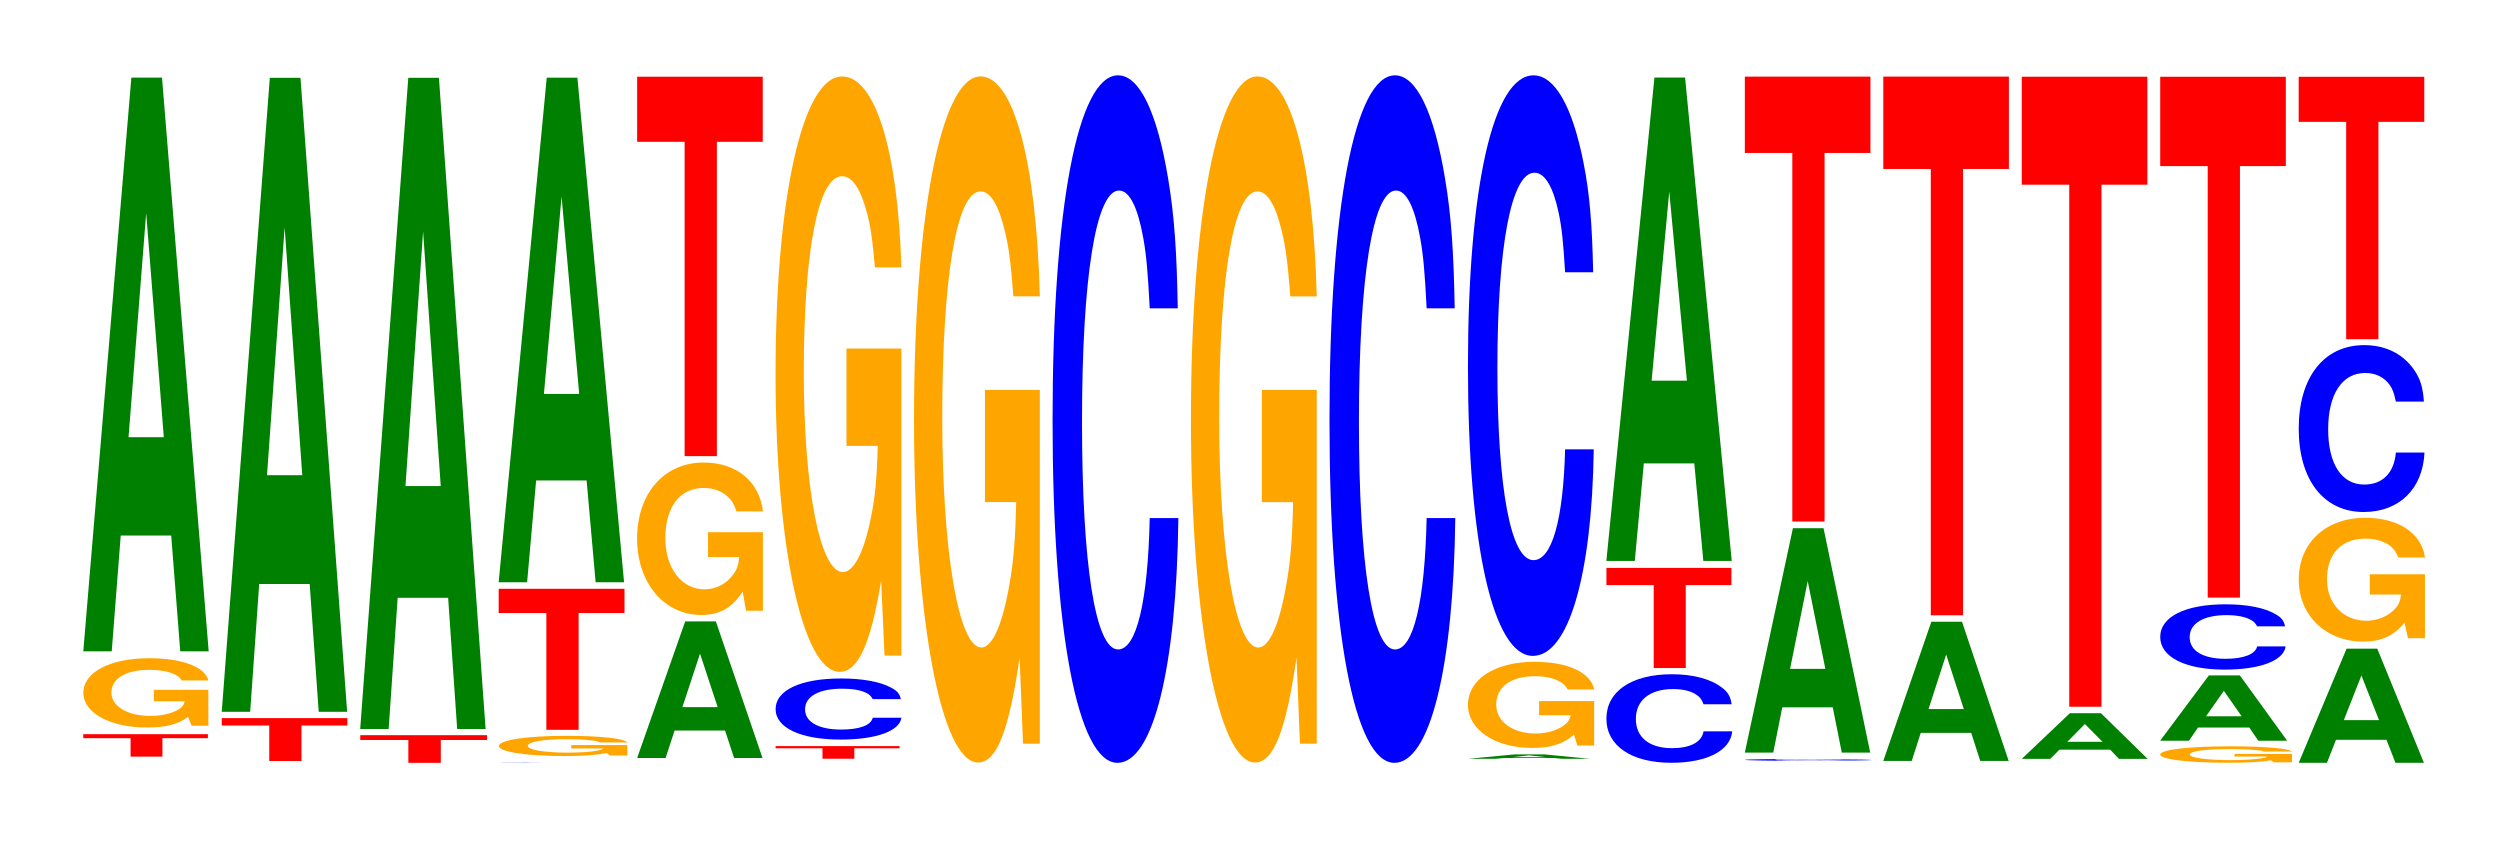 <?xml version="1.0" encoding="UTF-8"?>
<svg xmlns="http://www.w3.org/2000/svg" xmlns:xlink="http://www.w3.org/1999/xlink" width="195pt" height="66pt" viewBox="0 0 195 66" version="1.1">
<defs>
<g>
<symbol overflow="visible" id="glyph0-0">
<path style="stroke:none;" d="M 6.406 -1.438 L 9.953 -1.438 L 9.953 -1.75 L 0.234 -1.75 L 0.234 -1.438 L 3.922 -1.438 L 3.922 0 L 6.406 0 Z M 6.406 -1.438 "/>
</symbol>
<symbol overflow="visible" id="glyph1-0">
<path style="stroke:none;" d="M 10.359 -2.781 L 6.109 -2.781 L 6.109 -1.891 L 8.516 -1.891 C 8.453 -1.609 8.312 -1.422 8 -1.234 C 7.469 -0.922 6.672 -0.75 5.828 -0.75 C 4.062 -0.75 2.797 -1.5 2.797 -2.562 C 2.797 -3.672 3.922 -4.344 5.766 -4.344 C 6.531 -4.344 7.172 -4.234 7.641 -4.031 C 7.953 -3.906 8.109 -3.781 8.297 -3.516 L 10.359 -3.516 C 10.094 -4.578 8.312 -5.25 5.75 -5.25 C 2.688 -5.25 0.609 -4.156 0.609 -2.547 C 0.609 -0.984 2.703 0.156 5.578 0.156 C 7 0.156 7.969 -0.078 8.781 -0.672 L 9.047 0.016 L 10.359 0.016 Z M 10.359 -2.781 "/>
</symbol>
<symbol overflow="visible" id="glyph2-0">
<path style="stroke:none;" d="M 7.234 -9.031 L 7.938 0 L 10.156 0 L 6.516 -44.75 L 4.125 -44.75 L 0.375 0 L 2.594 0 L 3.297 -9.031 Z M 6.656 -16.703 L 3.906 -16.703 L 5.281 -34.188 Z M 6.656 -16.703 "/>
</symbol>
<symbol overflow="visible" id="glyph3-0">
<path style="stroke:none;" d="M 6.453 -2.766 L 10.031 -2.766 L 10.031 -3.344 L 0.234 -3.344 L 0.234 -2.766 L 3.938 -2.766 L 3.938 0 L 6.453 0 Z M 6.453 -2.766 "/>
</symbol>
<symbol overflow="visible" id="glyph4-0">
<path style="stroke:none;" d="M 7.234 -9.969 L 7.938 0 L 10.156 0 L 6.516 -49.453 L 4.125 -49.453 L 0.375 0 L 2.594 0 L 3.297 -9.969 Z M 6.656 -18.453 L 3.906 -18.453 L 5.281 -37.781 Z M 6.656 -18.453 "/>
</symbol>
<symbol overflow="visible" id="glyph5-0">
<path style="stroke:none;" d="M 6.516 -1.781 L 10.125 -1.781 L 10.125 -2.156 L 0.234 -2.156 L 0.234 -1.781 L 3.984 -1.781 L 3.984 0 L 6.516 0 Z M 6.516 -1.781 "/>
</symbol>
<symbol overflow="visible" id="glyph6-0">
<path style="stroke:none;" d="M 7.234 -10.234 L 7.938 0 L 10.156 0 L 6.516 -50.797 L 4.125 -50.797 L 0.375 0 L 2.594 0 L 3.297 -10.234 Z M 6.656 -18.953 L 3.906 -18.953 L 5.281 -38.812 Z M 6.656 -18.953 "/>
</symbol>
<symbol overflow="visible" id="glyph7-0">
<path style="stroke:none;" d="M 10.109 -0.016 C 10.031 -0.016 9.828 -0.016 9.375 -0.016 C 8.547 -0.016 7.219 -0.016 5.594 -0.016 C 2.547 -0.016 0.656 -0.016 0.656 0 C 0.656 0 2.531 0 5.547 0 C 8.219 0 10.016 0 10.141 0 L 7.984 0 C 7.844 0 6.984 0 5.594 0 C 3.875 0 2.875 0 2.875 0 C 2.875 -0.016 3.922 -0.016 5.672 -0.016 C 6.438 -0.016 7.078 -0.016 7.5 -0.016 C 7.734 -0.016 7.844 -0.016 7.984 -0.016 Z M 10.109 -0.016 "/>
</symbol>
<symbol overflow="visible" id="glyph8-0">
<path style="stroke:none;" d="M 10.641 -0.812 L 6.266 -0.812 L 6.266 -0.547 L 8.75 -0.547 C 8.703 -0.469 8.547 -0.422 8.219 -0.359 C 7.672 -0.266 6.859 -0.219 5.984 -0.219 C 4.172 -0.219 2.875 -0.438 2.875 -0.75 C 2.875 -1.062 4.031 -1.266 5.922 -1.266 C 6.703 -1.266 7.359 -1.234 7.859 -1.172 C 8.172 -1.141 8.344 -1.094 8.531 -1.016 L 10.641 -1.016 C 10.375 -1.328 8.547 -1.531 5.906 -1.531 C 2.766 -1.531 0.625 -1.203 0.625 -0.734 C 0.625 -0.281 2.781 0.047 5.734 0.047 C 7.203 0.047 8.188 -0.031 9.031 -0.188 L 9.297 0 L 10.641 0 Z M 10.641 -0.812 "/>
</symbol>
<symbol overflow="visible" id="glyph9-0">
<path style="stroke:none;" d="M 6.469 -9.109 L 10.047 -9.109 L 10.047 -11 L 0.234 -11 L 0.234 -9.109 L 3.953 -9.109 L 3.953 0 L 6.469 0 Z M 6.469 -9.109 "/>
</symbol>
<symbol overflow="visible" id="glyph10-0">
<path style="stroke:none;" d="M 7.234 -7.938 L 7.938 0 L 10.156 0 L 6.516 -39.359 L 4.125 -39.359 L 0.375 0 L 2.594 0 L 3.297 -7.938 Z M 6.656 -14.688 L 3.906 -14.688 L 5.281 -30.078 Z M 6.656 -14.688 "/>
</symbol>
<symbol overflow="visible" id="glyph11-0">
<path style="stroke:none;" d="M 7.234 -2.141 L 7.938 0 L 10.156 0 L 6.516 -10.656 L 4.125 -10.656 L 0.375 0 L 2.594 0 L 3.297 -2.141 Z M 6.656 -3.969 L 3.906 -3.969 L 5.281 -8.141 Z M 6.656 -3.969 "/>
</symbol>
<symbol overflow="visible" id="glyph12-0">
<path style="stroke:none;" d="M 10.422 -6.094 L 6.141 -6.094 L 6.141 -4.156 L 8.578 -4.156 C 8.516 -3.516 8.375 -3.125 8.047 -2.719 C 7.516 -2.031 6.719 -1.641 5.859 -1.641 C 4.094 -1.641 2.812 -3.281 2.812 -5.625 C 2.812 -8.062 3.938 -9.547 5.797 -9.547 C 6.562 -9.547 7.203 -9.312 7.688 -8.859 C 8 -8.578 8.156 -8.312 8.359 -7.719 L 10.422 -7.719 C 10.156 -10.047 8.375 -11.531 5.797 -11.531 C 2.719 -11.531 0.609 -9.125 0.609 -5.594 C 0.609 -2.141 2.719 0.359 5.609 0.359 C 7.047 0.359 8.016 -0.188 8.844 -1.469 L 9.109 0.031 L 10.422 0.031 Z M 10.422 -6.094 "/>
</symbol>
<symbol overflow="visible" id="glyph13-0">
<path style="stroke:none;" d="M 6.453 -24.516 L 10.031 -24.516 L 10.031 -29.594 L 0.234 -29.594 L 0.234 -24.516 L 3.938 -24.516 L 3.938 0 L 6.453 0 Z M 6.453 -24.516 "/>
</symbol>
<symbol overflow="visible" id="glyph14-0">
<path style="stroke:none;" d="M 6.375 -0.812 L 9.906 -0.812 L 9.906 -0.984 L 0.234 -0.984 L 0.234 -0.812 L 3.891 -0.812 L 3.891 0 L 6.375 0 Z M 6.375 -0.812 "/>
</symbol>
<symbol overflow="visible" id="glyph15-0">
<path style="stroke:none;" d="M 10.438 -3.016 C 10.359 -3.406 10.172 -3.656 9.688 -3.906 C 8.828 -4.375 7.453 -4.625 5.781 -4.625 C 2.641 -4.625 0.672 -3.719 0.672 -2.234 C 0.672 -0.781 2.625 0.141 5.734 0.141 C 8.5 0.141 10.344 -0.516 10.484 -1.562 L 8.25 -1.562 C 8.109 -0.969 7.219 -0.641 5.781 -0.641 C 4.016 -0.641 2.969 -1.234 2.969 -2.219 C 2.969 -3.234 4.062 -3.828 5.859 -3.828 C 6.656 -3.828 7.312 -3.719 7.75 -3.5 C 8 -3.375 8.109 -3.25 8.25 -3.016 Z M 10.438 -3.016 "/>
</symbol>
<symbol overflow="visible" id="glyph16-0">
<path style="stroke:none;" d="M 10.422 -23.828 L 6.141 -23.828 L 6.141 -16.234 L 8.578 -16.234 C 8.516 -13.734 8.375 -12.219 8.047 -10.641 C 7.516 -7.969 6.719 -6.391 5.859 -6.391 C 4.094 -6.391 2.812 -12.828 2.812 -21.953 C 2.812 -31.5 3.938 -37.266 5.797 -37.266 C 6.562 -37.266 7.203 -36.359 7.688 -34.594 C 8 -33.5 8.156 -32.469 8.359 -30.156 L 10.422 -30.156 C 10.156 -39.281 8.375 -45.047 5.797 -45.047 C 2.719 -45.047 0.609 -35.625 0.609 -21.828 C 0.609 -8.391 2.719 1.391 5.609 1.391 C 7.047 1.391 8.016 -0.734 8.844 -5.719 L 9.109 0.125 L 10.422 0.125 Z M 10.422 -23.828 "/>
</symbol>
<symbol overflow="visible" id="glyph17-0">
<path style="stroke:none;" d="M 10.422 -27.453 L 6.141 -27.453 L 6.141 -18.703 L 8.578 -18.703 C 8.516 -15.828 8.375 -14.078 8.047 -12.266 C 7.516 -9.172 6.719 -7.359 5.859 -7.359 C 4.094 -7.359 2.812 -14.781 2.812 -25.281 C 2.812 -36.281 3.938 -42.938 5.797 -42.938 C 6.562 -42.938 7.203 -41.891 7.688 -39.859 C 8 -38.594 8.156 -37.406 8.359 -34.75 L 10.422 -34.75 C 10.156 -45.25 8.375 -51.906 5.797 -51.906 C 2.719 -51.906 0.609 -41.047 0.609 -25.141 C 0.609 -9.672 2.719 1.609 5.609 1.609 C 7.047 1.609 8.016 -0.844 8.844 -6.578 L 9.109 0.141 L 10.422 0.141 Z M 10.422 -27.453 "/>
</symbol>
<symbol overflow="visible" id="glyph18-0">
<path style="stroke:none;" d="M 10.438 -33.844 C 10.359 -38.266 10.172 -41.062 9.688 -43.953 C 8.828 -49.141 7.453 -52.016 5.781 -52.016 C 2.641 -52.016 0.672 -41.703 0.672 -25.125 C 0.672 -8.703 2.625 1.609 5.734 1.609 C 8.5 1.609 10.344 -5.75 10.484 -17.484 L 8.25 -17.484 C 8.109 -10.953 7.219 -7.234 5.781 -7.234 C 4.016 -7.234 2.969 -13.828 2.969 -25 C 2.969 -36.297 4.062 -43.031 5.859 -43.031 C 6.656 -43.031 7.312 -41.766 7.75 -39.312 C 8 -37.906 8.109 -36.578 8.25 -33.844 Z M 10.438 -33.844 "/>
</symbol>
<symbol overflow="visible" id="glyph19-0">
<path style="stroke:none;" d="M 10.422 -27.453 L 6.141 -27.453 L 6.141 -18.703 L 8.578 -18.703 C 8.516 -15.828 8.375 -14.078 8.047 -12.266 C 7.516 -9.172 6.719 -7.359 5.859 -7.359 C 4.094 -7.359 2.812 -14.781 2.812 -25.281 C 2.812 -36.281 3.938 -42.938 5.797 -42.938 C 6.562 -42.938 7.203 -41.891 7.688 -39.859 C 8 -38.594 8.156 -37.406 8.359 -34.75 L 10.422 -34.75 C 10.156 -45.25 8.375 -51.906 5.797 -51.906 C 2.719 -51.906 0.609 -41.047 0.609 -25.141 C 0.609 -9.672 2.719 1.609 5.609 1.609 C 7.047 1.609 8.016 -0.844 8.844 -6.578 L 9.109 0.141 L 10.422 0.141 Z M 10.422 -27.453 "/>
</symbol>
<symbol overflow="visible" id="glyph20-0">
<path style="stroke:none;" d="M 7.016 -0.062 L 7.688 0 L 9.844 0 L 6.312 -0.344 L 3.984 -0.344 L 0.359 0 L 2.5 0 L 3.188 -0.062 Z M 6.438 -0.125 L 3.781 -0.125 L 5.109 -0.266 Z M 6.438 -0.125 "/>
</symbol>
<symbol overflow="visible" id="glyph21-0">
<path style="stroke:none;" d="M 10.469 -3.453 L 6.172 -3.453 L 6.172 -2.344 L 8.625 -2.344 C 8.562 -1.984 8.406 -1.766 8.094 -1.547 C 7.562 -1.156 6.75 -0.922 5.891 -0.922 C 4.109 -0.922 2.828 -1.859 2.828 -3.172 C 2.828 -4.562 3.969 -5.391 5.828 -5.391 C 6.594 -5.391 7.25 -5.266 7.734 -5 C 8.047 -4.844 8.203 -4.703 8.406 -4.359 L 10.469 -4.359 C 10.203 -5.688 8.406 -6.516 5.812 -6.516 C 2.719 -6.516 0.625 -5.156 0.625 -3.156 C 0.625 -1.219 2.734 0.203 5.641 0.203 C 7.094 0.203 8.062 -0.109 8.891 -0.828 L 9.156 0.016 L 10.469 0.016 Z M 10.469 -3.453 "/>
</symbol>
<symbol overflow="visible" id="glyph22-0">
<path style="stroke:none;" d="M 10.438 -28.562 C 10.359 -32.297 10.172 -34.672 9.688 -37.094 C 8.828 -41.484 7.453 -43.922 5.781 -43.922 C 2.641 -43.922 0.672 -35.203 0.672 -21.219 C 0.672 -7.344 2.625 1.359 5.734 1.359 C 8.5 1.359 10.344 -4.859 10.484 -14.75 L 8.25 -14.75 C 8.109 -9.25 7.219 -6.109 5.781 -6.109 C 4.016 -6.109 2.969 -11.672 2.969 -21.094 C 2.969 -30.641 4.062 -36.328 5.859 -36.328 C 6.656 -36.328 7.312 -35.266 7.75 -33.188 C 8 -32 8.109 -30.875 8.25 -28.562 Z M 10.438 -28.562 "/>
</symbol>
<symbol overflow="visible" id="glyph23-0">
<path style="stroke:none;" d="M 10.438 -4.359 C 10.359 -4.938 10.172 -5.297 9.688 -5.656 C 8.828 -6.328 7.453 -6.703 5.781 -6.703 C 2.641 -6.703 0.672 -5.375 0.672 -3.234 C 0.672 -1.125 2.625 0.203 5.734 0.203 C 8.5 0.203 10.344 -0.734 10.484 -2.25 L 8.25 -2.25 C 8.109 -1.406 7.219 -0.938 5.781 -0.938 C 4.016 -0.938 2.969 -1.781 2.969 -3.219 C 2.969 -4.672 4.062 -5.547 5.859 -5.547 C 6.656 -5.547 7.312 -5.391 7.75 -5.062 C 8 -4.891 8.109 -4.719 8.25 -4.359 Z M 10.438 -4.359 "/>
</symbol>
<symbol overflow="visible" id="glyph24-0">
<path style="stroke:none;" d="M 6.422 -6.469 L 9.984 -6.469 L 9.984 -7.812 L 0.234 -7.812 L 0.234 -6.469 L 3.922 -6.469 L 3.922 0 L 6.422 0 Z M 6.422 -6.469 "/>
</symbol>
<symbol overflow="visible" id="glyph25-0">
<path style="stroke:none;" d="M 7.234 -7.609 L 7.938 0 L 10.156 0 L 6.516 -37.703 L 4.125 -37.703 L 0.375 0 L 2.594 0 L 3.297 -7.609 Z M 6.656 -14.062 L 3.906 -14.062 L 5.281 -28.812 Z M 6.656 -14.062 "/>
</symbol>
<symbol overflow="visible" id="glyph26-0">
<path style="stroke:none;" d="M 10.594 -0.094 C 10.516 -0.109 10.312 -0.109 9.828 -0.125 C 8.969 -0.141 7.562 -0.141 5.875 -0.141 C 2.672 -0.141 0.688 -0.109 0.688 -0.078 C 0.688 -0.031 2.656 0 5.812 0 C 8.625 0 10.5 -0.016 10.641 -0.047 L 8.375 -0.047 C 8.234 -0.031 7.312 -0.016 5.875 -0.016 C 4.062 -0.016 3.016 -0.047 3.016 -0.078 C 3.016 -0.109 4.109 -0.125 5.953 -0.125 C 6.75 -0.125 7.422 -0.109 7.859 -0.109 C 8.109 -0.109 8.234 -0.109 8.375 -0.094 Z M 10.594 -0.094 "/>
</symbol>
<symbol overflow="visible" id="glyph27-0">
<path style="stroke:none;" d="M 7.234 -3.531 L 7.938 0 L 10.156 0 L 6.516 -17.5 L 4.125 -17.5 L 0.375 0 L 2.594 0 L 3.297 -3.531 Z M 6.656 -6.531 L 3.906 -6.531 L 5.281 -13.375 Z M 6.656 -6.531 "/>
</symbol>
<symbol overflow="visible" id="glyph28-0">
<path style="stroke:none;" d="M 6.453 -28.75 L 10.031 -28.75 L 10.031 -34.703 L 0.234 -34.703 L 0.234 -28.75 L 3.938 -28.75 L 3.938 0 L 6.453 0 Z M 6.453 -28.75 "/>
</symbol>
<symbol overflow="visible" id="glyph29-0">
<path style="stroke:none;" d="M 7.234 -2.188 L 7.938 0 L 10.156 0 L 6.516 -10.859 L 4.125 -10.859 L 0.375 0 L 2.594 0 L 3.297 -2.188 Z M 6.656 -4.047 L 3.906 -4.047 L 5.281 -8.297 Z M 6.656 -4.047 "/>
</symbol>
<symbol overflow="visible" id="glyph30-0">
<path style="stroke:none;" d="M 6.453 -34.812 L 10.031 -34.812 L 10.031 -42.016 L 0.234 -42.016 L 0.234 -34.812 L 3.938 -34.812 L 3.938 0 L 6.453 0 Z M 6.453 -34.812 "/>
</symbol>
<symbol overflow="visible" id="glyph31-0">
<path style="stroke:none;" d="M 7.266 -0.719 L 7.953 0 L 10.188 0 L 6.547 -3.562 L 4.125 -3.562 L 0.375 0 L 2.594 0 L 3.312 -0.719 Z M 6.672 -1.328 L 3.922 -1.328 L 5.297 -2.719 Z M 6.672 -1.328 "/>
</symbol>
<symbol overflow="visible" id="glyph32-0">
<path style="stroke:none;" d="M 6.453 -40.719 L 10.031 -40.719 L 10.031 -49.141 L 0.234 -49.141 L 0.234 -40.719 L 3.938 -40.719 L 3.938 0 L 6.453 0 Z M 6.453 -40.719 "/>
</symbol>
<symbol overflow="visible" id="glyph33-0">
<path style="stroke:none;" d="M 10.922 -0.656 L 6.438 -0.656 L 6.438 -0.453 L 8.984 -0.453 C 8.922 -0.375 8.766 -0.344 8.438 -0.297 C 7.875 -0.219 7.031 -0.172 6.141 -0.172 C 4.281 -0.172 2.953 -0.359 2.953 -0.609 C 2.953 -0.875 4.125 -1.031 6.078 -1.031 C 6.875 -1.031 7.562 -1.016 8.062 -0.953 C 8.391 -0.938 8.562 -0.906 8.75 -0.844 L 10.922 -0.844 C 10.641 -1.094 8.766 -1.25 6.062 -1.25 C 2.844 -1.25 0.641 -0.984 0.641 -0.609 C 0.641 -0.234 2.859 0.031 5.875 0.031 C 7.391 0.031 8.406 -0.016 9.266 -0.156 L 9.531 0 L 10.922 0 Z M 10.922 -0.656 "/>
</symbol>
<symbol overflow="visible" id="glyph34-0">
<path style="stroke:none;" d="M 7.328 -1.031 L 8.031 0 L 10.281 0 L 6.594 -5.094 L 4.172 -5.094 L 0.375 0 L 2.625 0 L 3.328 -1.031 Z M 6.734 -1.906 L 3.953 -1.906 L 5.344 -3.891 Z M 6.734 -1.906 "/>
</symbol>
<symbol overflow="visible" id="glyph35-0">
<path style="stroke:none;" d="M 10.406 -3.219 C 10.328 -3.641 10.141 -3.906 9.656 -4.172 C 8.812 -4.672 7.438 -4.938 5.766 -4.938 C 2.625 -4.938 0.672 -3.969 0.672 -2.391 C 0.672 -0.828 2.609 0.156 5.703 0.156 C 8.469 0.156 10.312 -0.547 10.453 -1.656 L 8.234 -1.656 C 8.094 -1.047 7.188 -0.688 5.766 -0.688 C 4 -0.688 2.969 -1.312 2.969 -2.375 C 2.969 -3.453 4.047 -4.094 5.844 -4.094 C 6.641 -4.094 7.297 -3.969 7.719 -3.734 C 7.969 -3.609 8.094 -3.469 8.234 -3.219 Z M 10.406 -3.219 "/>
</symbol>
<symbol overflow="visible" id="glyph36-0">
<path style="stroke:none;" d="M 6.453 -33.656 L 10.031 -33.656 L 10.031 -40.625 L 0.234 -40.625 L 0.234 -33.656 L 3.938 -33.656 L 3.938 0 L 6.453 0 Z M 6.453 -33.656 "/>
</symbol>
<symbol overflow="visible" id="glyph37-0">
<path style="stroke:none;" d="M 7.219 -1.797 L 7.922 0 L 10.141 0 L 6.5 -8.906 L 4.109 -8.906 L 0.375 0 L 2.578 0 L 3.281 -1.797 Z M 6.641 -3.328 L 3.891 -3.328 L 5.266 -6.812 Z M 6.641 -3.328 "/>
</symbol>
<symbol overflow="visible" id="glyph38-0">
<path style="stroke:none;" d="M 10.469 -4.953 L 6.172 -4.953 L 6.172 -3.375 L 8.609 -3.375 C 8.547 -2.859 8.406 -2.531 8.078 -2.203 C 7.547 -1.656 6.734 -1.328 5.891 -1.328 C 4.109 -1.328 2.828 -2.656 2.828 -4.562 C 2.828 -6.547 3.953 -7.734 5.828 -7.734 C 6.594 -7.734 7.234 -7.547 7.734 -7.188 C 8.031 -6.953 8.203 -6.734 8.391 -6.266 L 10.469 -6.266 C 10.203 -8.156 8.406 -9.359 5.812 -9.359 C 2.719 -9.359 0.625 -7.391 0.625 -4.531 C 0.625 -1.75 2.734 0.297 5.641 0.297 C 7.078 0.297 8.047 -0.156 8.875 -1.188 L 9.141 0.031 L 10.469 0.031 Z M 10.469 -4.953 "/>
</symbol>
<symbol overflow="visible" id="glyph39-0">
<path style="stroke:none;" d="M 10.438 -8.219 C 10.359 -9.297 10.172 -9.969 9.688 -10.672 C 8.828 -11.938 7.453 -12.625 5.781 -12.625 C 2.641 -12.625 0.672 -10.125 0.672 -6.109 C 0.672 -2.109 2.625 0.391 5.734 0.391 C 8.5 0.391 10.344 -1.391 10.484 -4.25 L 8.25 -4.25 C 8.109 -2.656 7.219 -1.75 5.781 -1.75 C 4.016 -1.75 2.969 -3.359 2.969 -6.062 C 2.969 -8.812 4.062 -10.453 5.859 -10.453 C 6.656 -10.453 7.312 -10.141 7.75 -9.547 C 8 -9.203 8.109 -8.875 8.25 -8.219 Z M 10.438 -8.219 "/>
</symbol>
<symbol overflow="visible" id="glyph40-0">
<path style="stroke:none;" d="M 6.453 -16.953 L 10.031 -16.953 L 10.031 -20.469 L 0.234 -20.469 L 0.234 -16.953 L 3.938 -16.953 L 3.938 0 L 6.453 0 Z M 6.453 -16.953 "/>
</symbol>
</g>
<clipPath id="clip1">
  <path d="M 0 66 L 0 0 L 194.879 0 L 194.879 66 Z M 0 66 "/>
</clipPath>
</defs>
<g id="surface1">
<g clip-path="url(#clip1)" clip-rule="nonzero">
<g style="fill:rgb(100%,0%,0%);fill-opacity:1;">
  <use xlink:href="#glyph0-0" x="6.263" y="59.016"/>
</g>
<g style="fill:rgb(100%,64.647%,0%);fill-opacity:1;">
  <use xlink:href="#glyph1-0" x="5.892" y="56.591"/>
</g>
<g style="fill:rgb(0%,50.194%,0%);fill-opacity:1;">
  <use xlink:href="#glyph2-0" x="6.121" y="50.803"/>
</g>
<g style="fill:rgb(100%,0%,0%);fill-opacity:1;">
  <use xlink:href="#glyph3-0" x="17.063" y="59.357"/>
</g>
<g style="fill:rgb(0%,50.194%,0%);fill-opacity:1;">
  <use xlink:href="#glyph4-0" x="16.921" y="55.521"/>
</g>
<g style="fill:rgb(100%,0%,0%);fill-opacity:1;">
  <use xlink:href="#glyph5-0" x="27.867" y="59.5"/>
</g>
<g style="fill:rgb(0%,50.194%,0%);fill-opacity:1;">
  <use xlink:href="#glyph6-0" x="27.721" y="56.864"/>
</g>
<g style="fill:rgb(0%,0%,100%);fill-opacity:1;">
  <use xlink:href="#glyph7-0" x="38.247" y="59.5"/>
</g>
<g style="fill:rgb(100%,64.647%,0%);fill-opacity:1;">
  <use xlink:href="#glyph8-0" x="38.292" y="58.926"/>
</g>
<g style="fill:rgb(100%,0%,0%);fill-opacity:1;">
  <use xlink:href="#glyph9-0" x="38.663" y="56.926"/>
</g>
<g style="fill:rgb(0%,50.194%,0%);fill-opacity:1;">
  <use xlink:href="#glyph10-0" x="38.521" y="45.415"/>
</g>
<g style="fill:rgb(0%,50.194%,0%);fill-opacity:1;">
  <use xlink:href="#glyph11-0" x="49.321" y="59.125"/>
</g>
<g style="fill:rgb(100%,64.647%,0%);fill-opacity:1;">
  <use xlink:href="#glyph12-0" x="49.085" y="47.608"/>
</g>
<g style="fill:rgb(100%,0%,0%);fill-opacity:1;">
  <use xlink:href="#glyph13-0" x="49.463" y="35.578"/>
</g>
<g style="fill:rgb(100%,0%,0%);fill-opacity:1;">
  <use xlink:href="#glyph14-0" x="60.263" y="59.18"/>
</g>
<g style="fill:rgb(0%,0%,100%);fill-opacity:1;">
  <use xlink:href="#glyph15-0" x="59.825" y="57.546"/>
</g>
<g style="fill:rgb(100%,64.647%,0%);fill-opacity:1;">
  <use xlink:href="#glyph16-0" x="59.885" y="51.012"/>
</g>
<g style="fill:rgb(100%,64.647%,0%);fill-opacity:1;">
  <use xlink:href="#glyph17-0" x="70.685" y="57.866"/>
</g>
<g style="fill:rgb(0%,0%,100%);fill-opacity:1;">
  <use xlink:href="#glyph18-0" x="81.428" y="57.892"/>
</g>
<g style="fill:rgb(100%,64.647%,0%);fill-opacity:1;">
  <use xlink:href="#glyph19-0" x="92.285" y="57.867"/>
</g>
<g style="fill:rgb(0%,0%,100%);fill-opacity:1;">
  <use xlink:href="#glyph18-0" x="103.028" y="57.892"/>
</g>
<g style="fill:rgb(0%,50.194%,0%);fill-opacity:1;">
  <use xlink:href="#glyph20-0" x="114.158" y="59.186"/>
</g>
<g style="fill:rgb(100%,64.647%,0%);fill-opacity:1;">
  <use xlink:href="#glyph21-0" x="113.877" y="58.137"/>
</g>
<g style="fill:rgb(0%,0%,100%);fill-opacity:1;">
  <use xlink:href="#glyph22-0" x="113.828" y="49.8"/>
</g>
<g style="fill:rgb(0%,0%,100%);fill-opacity:1;">
  <use xlink:href="#glyph23-0" x="124.628" y="59.294"/>
</g>
<g style="fill:rgb(100%,0%,0%);fill-opacity:1;">
  <use xlink:href="#glyph24-0" x="125.067" y="52.107"/>
</g>
<g style="fill:rgb(0%,50.194%,0%);fill-opacity:1;">
  <use xlink:href="#glyph25-0" x="124.921" y="43.752"/>
</g>
<g style="fill:rgb(0%,0%,100%);fill-opacity:1;">
  <use xlink:href="#glyph26-0" x="135.41" y="59.343"/>
</g>
<g style="fill:rgb(0%,50.194%,0%);fill-opacity:1;">
  <use xlink:href="#glyph27-0" x="135.721" y="58.702"/>
</g>
<g style="fill:rgb(100%,0%,0%);fill-opacity:1;">
  <use xlink:href="#glyph28-0" x="135.863" y="40.68"/>
</g>
<g style="fill:rgb(0%,50.194%,0%);fill-opacity:1;">
  <use xlink:href="#glyph29-0" x="146.521" y="59.353"/>
</g>
<g style="fill:rgb(100%,0%,0%);fill-opacity:1;">
  <use xlink:href="#glyph30-0" x="146.663" y="47.991"/>
</g>
<g style="fill:rgb(0%,50.194%,0%);fill-opacity:1;">
  <use xlink:href="#glyph31-0" x="157.325" y="59.191"/>
</g>
<g style="fill:rgb(100%,0%,0%);fill-opacity:1;">
  <use xlink:href="#glyph32-0" x="157.463" y="55.125"/>
</g>
<g style="fill:rgb(100%,64.647%,0%);fill-opacity:1;">
  <use xlink:href="#glyph33-0" x="167.855" y="59.463"/>
</g>
<g style="fill:rgb(0%,50.194%,0%);fill-opacity:1;">
  <use xlink:href="#glyph34-0" x="168.117" y="57.777"/>
</g>
<g style="fill:rgb(0%,0%,100%);fill-opacity:1;">
  <use xlink:href="#glyph35-0" x="167.825" y="52.074"/>
</g>
<g style="fill:rgb(100%,0%,0%);fill-opacity:1;">
  <use xlink:href="#glyph36-0" x="168.263" y="46.612"/>
</g>
<g style="fill:rgb(0%,50.194%,0%);fill-opacity:1;">
  <use xlink:href="#glyph37-0" x="178.925" y="59.5"/>
</g>
<g style="fill:rgb(100%,64.647%,0%);fill-opacity:1;">
  <use xlink:href="#glyph38-0" x="178.677" y="49.747"/>
</g>
<g style="fill:rgb(0%,0%,100%);fill-opacity:1;">
  <use xlink:href="#glyph39-0" x="178.628" y="39.545"/>
</g>
<g style="fill:rgb(100%,0%,0%);fill-opacity:1;">
  <use xlink:href="#glyph40-0" x="179.063" y="26.458"/>
</g>
</g>
</g>
</svg>
